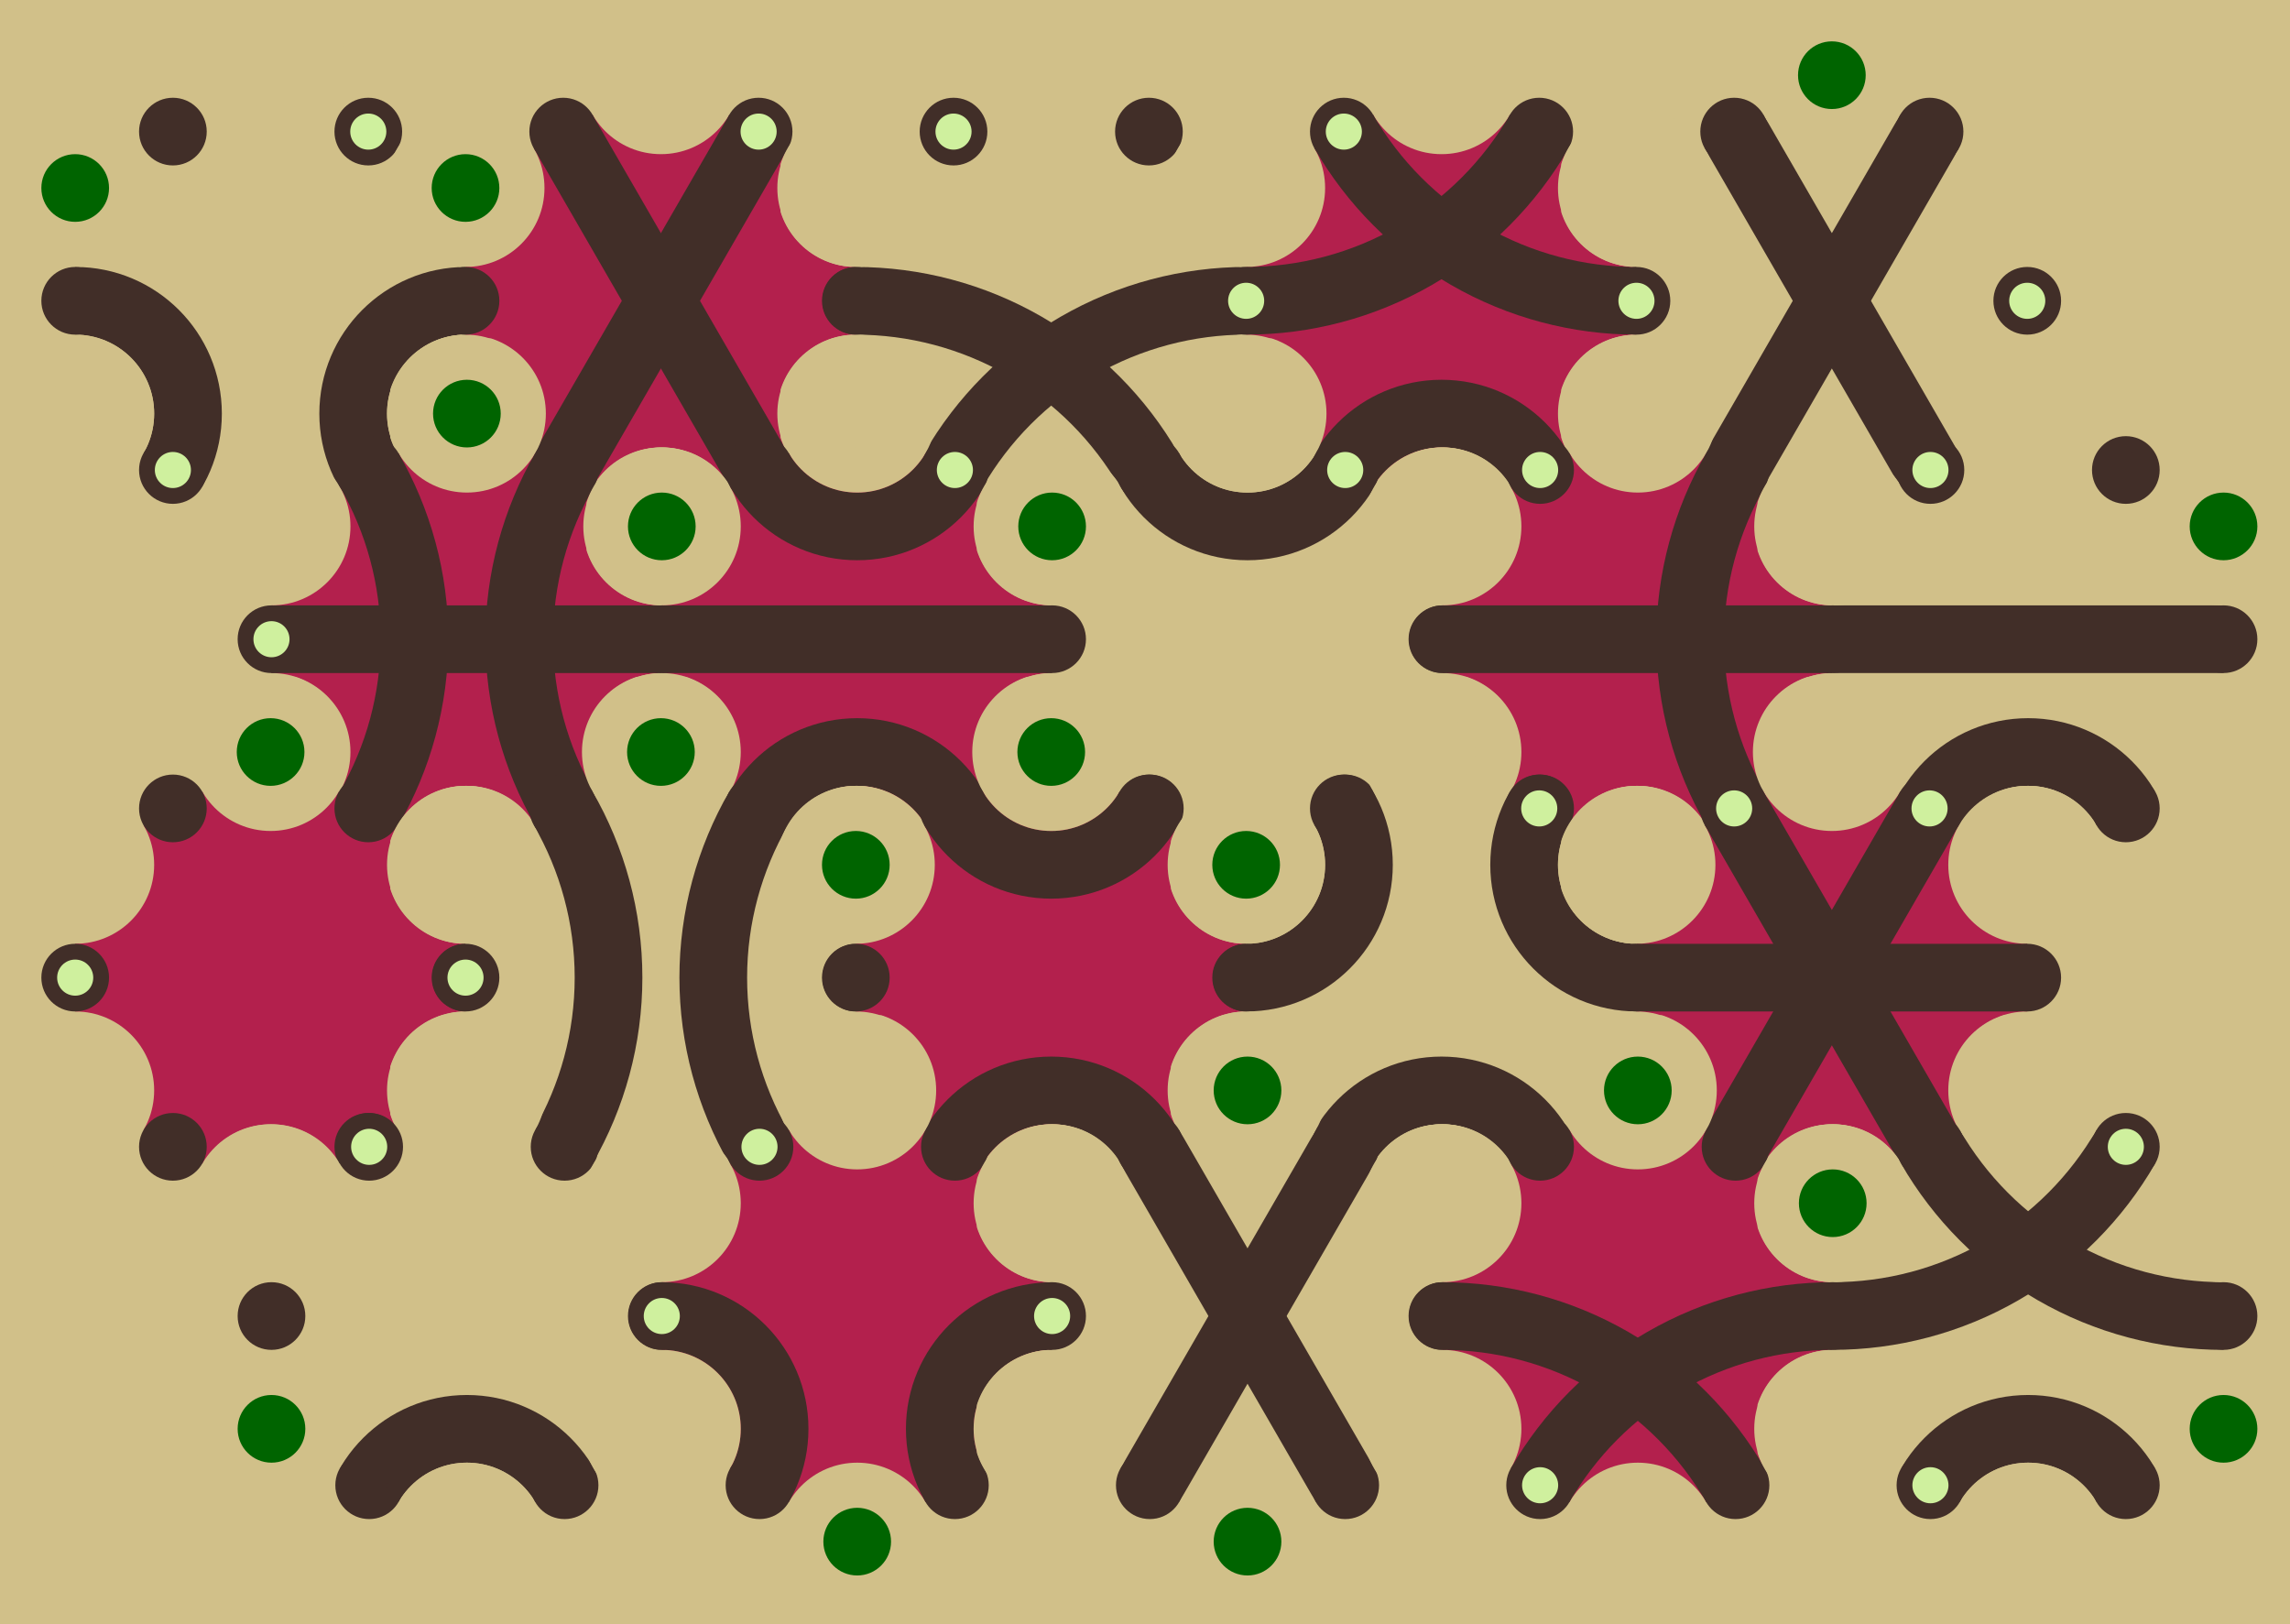 <svg xmlns='http://www.w3.org/2000/svg' width='1015' height='720'><rect width='100%' height='100%' fill='#d1c089'/><g transform='translate(0,0)'><g transform='rotate(0 120 133)'><svg fill='none' stroke='none'><defs><clipPath id='hex-0-0'><polygon points='206.54,183.33 119.94,233.33 33.33,183.33 33.33,83.33 119.94,33.33 206.54,83.33'/></clipPath></defs><polygon points='206.54,183.33 119.94,233.33 33.33,183.33 33.33,83.33 119.94,33.33 206.54,83.33' fill='#d1c089'/><circle r='133.335' cx='119.935' cy='133.335' fill='#d1c089' clip-path='url(#hex-0-0)'/><g stroke='#412e28' stroke-width='30' clip-path='url(#hex-0-0)'><g><circle cx='206.54' cy='183.33' stroke='#412e28' r='50' fill='none'/></g><g><circle cx='33.33' cy='183.33' stroke='#412e28' r='50' fill='none'/></g></g><circle cx='206.54' cy='183.33' r='35' fill='#d1c089'/><circle cx='206.54' cy='183.33' r='15' fill='#006400'/><circle cx='119.94' cy='233.33' r='35' fill='#d1c089'/><circle cx='119.94' cy='233.33' r='15' fill='#d1c089'/><circle cx='33.33' cy='183.33' r='35' fill='#d1c089'/><circle cx='33.33' cy='183.33' r='15' fill='#d1c089'/><circle cx='33.33' cy='83.33' r='35' fill='#d1c089'/><circle cx='33.33' cy='83.33' r='15' fill='#006400'/><circle cx='119.94' cy='33.33' r='35' fill='#d1c089'/><circle cx='119.94' cy='33.33' r='15' fill='#d1c089'/><circle cx='206.54' cy='83.33' r='35' fill='#d1c089'/><circle cx='206.54' cy='83.33' r='15' fill='#d1c089'/><circle cx='163.24' cy='208.33' r='15' fill='#412e28'/><circle cx='163.24' cy='208.33' r='8' fill='#412e28'/><circle cx='76.63' cy='208.33' r='15' fill='#412e28'/><circle cx='76.63' cy='208.33' r='8' fill='#cff09e'/><circle cx='33.33' cy='133.33' r='15' fill='#412e28'/><circle cx='33.33' cy='133.33' r='8' fill='#412e28'/><circle cx='76.63' cy='58.33' r='15' fill='#412e28'/><circle cx='76.63' cy='58.33' r='8' fill='#412e28'/><circle cx='163.24' cy='58.33' r='15' fill='#412e28'/><circle cx='163.24' cy='58.33' r='8' fill='#cff09e'/><circle cx='206.54' cy='133.33' r='15' fill='#412e28'/><circle cx='206.54' cy='133.33' r='8' fill='#412e28'/></svg></g></g><g transform='translate(173,0)'><g transform='rotate(0 120 133)'><svg fill='none' stroke='none'><defs><clipPath id='hex-0-1'><polygon points='206.54,183.33 119.94,233.33 33.33,183.33 33.33,83.33 119.94,33.33 206.54,83.33'/></clipPath></defs><polygon points='206.54,183.33 119.94,233.33 33.33,183.33 33.33,83.33 119.94,33.33 206.54,83.33' fill='#d1c089'/><circle r='133.335' cx='119.935' cy='133.335' fill='#b3204d' clip-path='url(#hex-0-1)'/><g stroke='#412e28' stroke-width='30' clip-path='url(#hex-0-1)'><line x1='163.24' y1='208.33' x2='76.63' y2='58.33'/><line x1='76.63' y1='208.33' x2='163.24' y2='58.33'/></g><circle cx='206.54' cy='183.33' r='35' fill='#d1c089'/><circle cx='206.54' cy='183.33' r='15' fill='#d1c089'/><circle cx='119.94' cy='233.33' r='35' fill='#d1c089'/><circle cx='119.94' cy='233.33' r='15' fill='#d1c089'/><circle cx='33.33' cy='183.33' r='35' fill='#d1c089'/><circle cx='33.33' cy='183.33' r='15' fill='#006400'/><circle cx='33.33' cy='83.33' r='35' fill='#d1c089'/><circle cx='33.33' cy='83.33' r='15' fill='#006400'/><circle cx='119.94' cy='33.33' r='35' fill='#d1c089'/><circle cx='119.94' cy='33.33' r='15' fill='#d1c089'/><circle cx='206.54' cy='83.33' r='35' fill='#d1c089'/><circle cx='206.54' cy='83.33' r='15' fill='#d1c089'/><circle cx='163.24' cy='208.33' r='15' fill='#412e28'/><circle cx='163.24' cy='208.33' r='8' fill='#cff09e'/><circle cx='76.63' cy='208.33' r='15' fill='#412e28'/><circle cx='76.63' cy='208.33' r='8' fill='#412e28'/><circle cx='33.33' cy='133.33' r='15' fill='#412e28'/><circle cx='33.33' cy='133.33' r='8' fill='#412e28'/><circle cx='76.63' cy='58.33' r='15' fill='#412e28'/><circle cx='76.63' cy='58.33' r='8' fill='#412e28'/><circle cx='163.24' cy='58.33' r='15' fill='#412e28'/><circle cx='163.24' cy='58.33' r='8' fill='#cff09e'/><circle cx='206.54' cy='133.33' r='15' fill='#412e28'/><circle cx='206.54' cy='133.33' r='8' fill='#412e28'/></svg></g></g><g transform='translate(346,0)'><g transform='rotate(0 120 133)'><svg fill='none' stroke='none'><defs><clipPath id='hex-0-2'><polygon points='206.54,183.33 119.94,233.33 33.33,183.33 33.33,83.33 119.94,33.33 206.54,83.33'/></clipPath></defs><polygon points='206.54,183.33 119.94,233.33 33.33,183.33 33.33,83.33 119.94,33.33 206.54,83.33' fill='#d1c089'/><circle r='133.335' cx='119.935' cy='133.335' fill='#d1c089' clip-path='url(#hex-0-2)'/><g stroke='#412e28' stroke-width='30' clip-path='url(#hex-0-2)'><g><circle cx='33.33' cy='283.34' stroke='#412e28' r='150' fill='none'/></g><g><circle cx='206.54' cy='283.32' stroke='#412e28' r='150' fill='none'/></g></g><circle cx='206.54' cy='183.33' r='35' fill='#d1c089'/><circle cx='206.54' cy='183.33' r='15' fill='#d1c089'/><circle cx='119.94' cy='233.33' r='35' fill='#d1c089'/><circle cx='119.94' cy='233.33' r='15' fill='#d1c089'/><circle cx='33.33' cy='183.33' r='35' fill='#d1c089'/><circle cx='33.33' cy='183.33' r='15' fill='#006400'/><circle cx='33.33' cy='83.33' r='35' fill='#d1c089'/><circle cx='33.33' cy='83.33' r='15' fill='#d1c089'/><circle cx='119.94' cy='33.33' r='35' fill='#d1c089'/><circle cx='119.94' cy='33.33' r='15' fill='#d1c089'/><circle cx='206.54' cy='83.33' r='35' fill='#d1c089'/><circle cx='206.54' cy='83.33' r='15' fill='#006400'/><circle cx='163.24' cy='208.33' r='15' fill='#412e28'/><circle cx='163.24' cy='208.33' r='8' fill='#cff09e'/><circle cx='76.63' cy='208.33' r='15' fill='#412e28'/><circle cx='76.63' cy='208.33' r='8' fill='#412e28'/><circle cx='33.33' cy='133.33' r='15' fill='#412e28'/><circle cx='33.33' cy='133.33' r='8' fill='#412e28'/><circle cx='76.63' cy='58.33' r='15' fill='#412e28'/><circle cx='76.63' cy='58.33' r='8' fill='#cff09e'/><circle cx='163.24' cy='58.33' r='15' fill='#412e28'/><circle cx='163.24' cy='58.33' r='8' fill='#412e28'/><circle cx='206.54' cy='133.33' r='15' fill='#412e28'/><circle cx='206.54' cy='133.33' r='8' fill='#412e28'/></svg></g></g><g transform='translate(519,0)'><g transform='rotate(0 120 133)'><svg fill='none' stroke='none'><defs><clipPath id='hex-0-3'><polygon points='206.54,183.33 119.94,233.33 33.33,183.33 33.33,83.33 119.94,33.33 206.54,83.33'/></clipPath></defs><polygon points='206.54,183.33 119.94,233.33 33.33,183.33 33.33,83.33 119.94,33.33 206.54,83.33' fill='#d1c089'/><circle r='133.335' cx='119.935' cy='133.335' fill='#b3204d' clip-path='url(#hex-0-3)'/><g stroke='#412e28' stroke-width='30' clip-path='url(#hex-0-3)'><g><circle cx='119.94' cy='233.33' stroke='#412e28' r='50' fill='none'/></g><g><circle cx='33.33' cy='-16.68' stroke='#412e28' r='150' fill='none'/></g><g><circle cx='206.54' cy='-16.66' stroke='#412e28' r='150' fill='none'/></g></g><circle cx='206.54' cy='183.33' r='35' fill='#d1c089'/><circle cx='206.54' cy='183.33' r='15' fill='#d1c089'/><circle cx='119.94' cy='233.33' r='35' fill='#d1c089'/><circle cx='119.94' cy='233.33' r='15' fill='#006400'/><circle cx='33.33' cy='183.33' r='35' fill='#d1c089'/><circle cx='33.33' cy='183.33' r='15' fill='#d1c089'/><circle cx='33.33' cy='83.33' r='35' fill='#d1c089'/><circle cx='33.33' cy='83.33' r='15' fill='#d1c089'/><circle cx='119.94' cy='33.33' r='35' fill='#d1c089'/><circle cx='119.94' cy='33.33' r='15' fill='#d1c089'/><circle cx='206.54' cy='83.33' r='35' fill='#d1c089'/><circle cx='206.54' cy='83.33' r='15' fill='#006400'/><circle cx='163.24' cy='208.33' r='15' fill='#412e28'/><circle cx='163.24' cy='208.33' r='8' fill='#412e28'/><circle cx='76.63' cy='208.33' r='15' fill='#412e28'/><circle cx='76.63' cy='208.33' r='8' fill='#412e28'/><circle cx='33.33' cy='133.33' r='15' fill='#412e28'/><circle cx='33.33' cy='133.33' r='8' fill='#cff09e'/><circle cx='76.63' cy='58.33' r='15' fill='#412e28'/><circle cx='76.63' cy='58.33' r='8' fill='#cff09e'/><circle cx='163.24' cy='58.33' r='15' fill='#412e28'/><circle cx='163.24' cy='58.33' r='8' fill='#412e28'/><circle cx='206.54' cy='133.33' r='15' fill='#412e28'/><circle cx='206.54' cy='133.33' r='8' fill='#412e28'/></svg></g></g><g transform='translate(692,0)'><g transform='rotate(0 120 133)'><svg fill='none' stroke='none'><defs><clipPath id='hex-0-4'><polygon points='206.54,183.33 119.94,233.33 33.33,183.33 33.33,83.33 119.94,33.33 206.54,83.33'/></clipPath></defs><polygon points='206.54,183.33 119.94,233.33 33.33,183.33 33.33,83.33 119.94,33.33 206.54,83.33' fill='#d1c089'/><circle r='133.335' cx='119.935' cy='133.335' fill='#d1c089' clip-path='url(#hex-0-4)'/><g stroke='#412e28' stroke-width='30' clip-path='url(#hex-0-4)'><line x1='163.24' y1='208.33' x2='76.63' y2='58.33'/><line x1='76.63' y1='208.33' x2='163.24' y2='58.33'/></g><circle cx='206.54' cy='183.33' r='35' fill='#d1c089'/><circle cx='206.54' cy='183.33' r='15' fill='#d1c089'/><circle cx='119.94' cy='233.33' r='35' fill='#d1c089'/><circle cx='119.94' cy='233.33' r='15' fill='#006400'/><circle cx='33.33' cy='183.33' r='35' fill='#d1c089'/><circle cx='33.33' cy='183.33' r='15' fill='#d1c089'/><circle cx='33.33' cy='83.33' r='35' fill='#d1c089'/><circle cx='33.33' cy='83.33' r='15' fill='#d1c089'/><circle cx='119.94' cy='33.33' r='35' fill='#d1c089'/><circle cx='119.94' cy='33.33' r='15' fill='#006400'/><circle cx='206.54' cy='83.33' r='35' fill='#d1c089'/><circle cx='206.54' cy='83.33' r='15' fill='#d1c089'/><circle cx='163.24' cy='208.33' r='15' fill='#412e28'/><circle cx='163.24' cy='208.33' r='8' fill='#412e28'/><circle cx='76.63' cy='208.33' r='15' fill='#412e28'/><circle cx='76.63' cy='208.33' r='8' fill='#412e28'/><circle cx='33.33' cy='133.33' r='15' fill='#412e28'/><circle cx='33.33' cy='133.33' r='8' fill='#cff09e'/><circle cx='76.63' cy='58.33' r='15' fill='#412e28'/><circle cx='76.63' cy='58.33' r='8' fill='#412e28'/><circle cx='163.24' cy='58.33' r='15' fill='#412e28'/><circle cx='163.24' cy='58.33' r='8' fill='#412e28'/><circle cx='206.54' cy='133.33' r='15' fill='#412e28'/><circle cx='206.54' cy='133.33' r='8' fill='#cff09e'/></svg></g></g><g transform='translate(87,150)'><g transform='rotate(0 120 133)'><svg fill='none' stroke='none'><defs><clipPath id='hex-1-0'><polygon points='206.54,183.33 119.94,233.33 33.33,183.33 33.33,83.33 119.94,33.33 206.54,83.33'/></clipPath></defs><polygon points='206.54,183.33 119.94,233.33 33.33,183.33 33.33,83.33 119.94,33.33 206.54,83.33' fill='#d1c089'/><circle r='133.335' cx='119.935' cy='133.335' fill='#b3204d' clip-path='url(#hex-1-0)'/><g stroke='#412e28' stroke-width='30' clip-path='url(#hex-1-0)'><g><circle cx='293.14' cy='133.33' stroke='#412e28' r='150' fill='none'/></g><g><circle cx='-53.28' cy='133.33' stroke='#412e28' r='150' fill='none'/></g><line x1='33.33' y1='133.33' x2='206.54' y2='133.33'/></g><circle cx='206.54' cy='183.33' r='35' fill='#d1c089'/><circle cx='206.54' cy='183.33' r='15' fill='#006400'/><circle cx='119.94' cy='233.33' r='35' fill='#d1c089'/><circle cx='119.94' cy='233.33' r='15' fill='#d1c089'/><circle cx='33.33' cy='183.33' r='35' fill='#d1c089'/><circle cx='33.33' cy='183.33' r='15' fill='#d1c089'/><circle cx='33.33' cy='83.33' r='35' fill='#d1c089'/><circle cx='33.33' cy='83.33' r='15' fill='#d1c089'/><circle cx='119.94' cy='33.33' r='35' fill='#d1c089'/><circle cx='119.94' cy='33.33' r='15' fill='#006400'/><circle cx='206.54' cy='83.33' r='35' fill='#d1c089'/><circle cx='206.54' cy='83.33' r='15' fill='#d1c089'/><circle cx='163.24' cy='208.33' r='15' fill='#412e28'/><circle cx='163.24' cy='208.33' r='8' fill='#412e28'/><circle cx='76.63' cy='208.33' r='15' fill='#412e28'/><circle cx='76.63' cy='208.33' r='8' fill='#cff09e'/><circle cx='33.33' cy='133.33' r='15' fill='#412e28'/><circle cx='33.33' cy='133.33' r='8' fill='#cff09e'/><circle cx='76.63' cy='58.33' r='15' fill='#412e28'/><circle cx='76.63' cy='58.33' r='8' fill='#412e28'/><circle cx='163.24' cy='58.33' r='15' fill='#412e28'/><circle cx='163.24' cy='58.33' r='8' fill='#412e28'/><circle cx='206.54' cy='133.33' r='15' fill='#412e28'/><circle cx='206.54' cy='133.33' r='8' fill='#cff09e'/></svg></g></g><g transform='translate(260,150)'><g transform='rotate(0 120 133)'><svg fill='none' stroke='none'><defs><clipPath id='hex-1-1'><polygon points='206.54,183.33 119.94,233.33 33.33,183.33 33.33,83.33 119.94,33.33 206.54,83.33'/></clipPath></defs><polygon points='206.54,183.33 119.94,233.33 33.33,183.33 33.33,83.33 119.94,33.33 206.54,83.33' fill='#d1c089'/><circle r='133.335' cx='119.935' cy='133.335' fill='#b3204d' clip-path='url(#hex-1-1)'/><g stroke='#412e28' stroke-width='30' clip-path='url(#hex-1-1)'><g><circle cx='119.94' cy='233.33' stroke='#412e28' r='50' fill='none'/></g><line x1='33.33' y1='133.33' x2='206.54' y2='133.33'/><g><circle cx='119.94' cy='33.33' stroke='#412e28' r='50' fill='none'/></g></g><circle cx='206.54' cy='183.33' r='35' fill='#d1c089'/><circle cx='206.54' cy='183.33' r='15' fill='#006400'/><circle cx='119.94' cy='233.33' r='35' fill='#d1c089'/><circle cx='119.94' cy='233.33' r='15' fill='#d1c089'/><circle cx='33.33' cy='183.33' r='35' fill='#d1c089'/><circle cx='33.33' cy='183.33' r='15' fill='#d1c089'/><circle cx='33.33' cy='83.33' r='35' fill='#d1c089'/><circle cx='33.33' cy='83.33' r='15' fill='#006400'/><circle cx='119.94' cy='33.33' r='35' fill='#d1c089'/><circle cx='119.94' cy='33.33' r='15' fill='#d1c089'/><circle cx='206.54' cy='83.33' r='35' fill='#d1c089'/><circle cx='206.54' cy='83.33' r='15' fill='#d1c089'/><circle cx='163.24' cy='208.33' r='15' fill='#412e28'/><circle cx='163.24' cy='208.33' r='8' fill='#412e28'/><circle cx='76.63' cy='208.33' r='15' fill='#412e28'/><circle cx='76.63' cy='208.33' r='8' fill='#cff09e'/><circle cx='33.33' cy='133.33' r='15' fill='#412e28'/><circle cx='33.33' cy='133.33' r='8' fill='#412e28'/><circle cx='76.63' cy='58.33' r='15' fill='#412e28'/><circle cx='76.63' cy='58.33' r='8' fill='#412e28'/><circle cx='163.24' cy='58.33' r='15' fill='#412e28'/><circle cx='163.24' cy='58.33' r='8' fill='#cff09e'/><circle cx='206.54' cy='133.33' r='15' fill='#412e28'/><circle cx='206.54' cy='133.33' r='8' fill='#cff09e'/></svg></g></g><g transform='translate(433,150)'><g transform='rotate(0 120 133)'><svg fill='none' stroke='none'><defs><clipPath id='hex-1-2'><polygon points='206.54,183.33 119.94,233.33 33.33,183.33 33.33,83.33 119.94,33.33 206.54,83.33'/></clipPath></defs><polygon points='206.54,183.33 119.94,233.33 33.33,183.33 33.33,83.33 119.94,33.33 206.54,83.33' fill='#d1c089'/><circle r='133.335' cx='119.935' cy='133.335' fill='#d1c089' clip-path='url(#hex-1-2)'/><g stroke='#412e28' stroke-width='30' clip-path='url(#hex-1-2)'><g><circle cx='119.94' cy='33.33' stroke='#412e28' r='50' fill='none'/></g></g><circle cx='206.54' cy='183.33' r='35' fill='#d1c089'/><circle cx='206.54' cy='183.33' r='15' fill='#d1c089'/><circle cx='119.94' cy='233.33' r='35' fill='#d1c089'/><circle cx='119.94' cy='233.33' r='15' fill='#d1c089'/><circle cx='33.33' cy='183.33' r='35' fill='#d1c089'/><circle cx='33.33' cy='183.33' r='15' fill='#d1c089'/><circle cx='33.33' cy='83.33' r='35' fill='#d1c089'/><circle cx='33.33' cy='83.33' r='15' fill='#006400'/><circle cx='119.94' cy='33.33' r='35' fill='#d1c089'/><circle cx='119.94' cy='33.33' r='15' fill='#d1c089'/><circle cx='206.54' cy='83.33' r='35' fill='#d1c089'/><circle cx='206.54' cy='83.33' r='15' fill='#d1c089'/><circle cx='163.24' cy='208.33' r='15' fill='#412e28'/><circle cx='163.24' cy='208.33' r='8' fill='#cff09e'/><circle cx='76.63' cy='208.33' r='15' fill='#412e28'/><circle cx='76.63' cy='208.33' r='8' fill='#412e28'/><circle cx='33.33' cy='133.33' r='15' fill='#412e28'/><circle cx='33.33' cy='133.33' r='8' fill='#412e28'/><circle cx='76.63' cy='58.33' r='15' fill='#412e28'/><circle cx='76.63' cy='58.33' r='8' fill='#412e28'/><circle cx='163.24' cy='58.33' r='15' fill='#412e28'/><circle cx='163.24' cy='58.33' r='8' fill='#cff09e'/><circle cx='206.54' cy='133.33' r='15' fill='#412e28'/><circle cx='206.54' cy='133.33' r='8' fill='#412e28'/></svg></g></g><g transform='translate(606,150)'><g transform='rotate(0 120 133)'><svg fill='none' stroke='none'><defs><clipPath id='hex-1-3'><polygon points='206.54,183.33 119.94,233.33 33.33,183.33 33.33,83.33 119.94,33.33 206.54,83.33'/></clipPath></defs><polygon points='206.54,183.33 119.94,233.33 33.33,183.33 33.33,83.33 119.94,33.33 206.54,83.33' fill='#d1c089'/><circle r='133.335' cx='119.935' cy='133.335' fill='#b3204d' clip-path='url(#hex-1-3)'/><g stroke='#412e28' stroke-width='30' clip-path='url(#hex-1-3)'><g><circle cx='293.14' cy='133.33' stroke='#412e28' r='150' fill='none'/></g><line x1='33.33' y1='133.33' x2='206.54' y2='133.33'/></g><circle cx='206.54' cy='183.33' r='35' fill='#d1c089'/><circle cx='206.54' cy='183.33' r='15' fill='#d1c089'/><circle cx='119.94' cy='233.33' r='35' fill='#d1c089'/><circle cx='119.94' cy='233.33' r='15' fill='#d1c089'/><circle cx='33.33' cy='183.33' r='35' fill='#d1c089'/><circle cx='33.33' cy='183.33' r='15' fill='#006400'/><circle cx='33.33' cy='83.33' r='35' fill='#d1c089'/><circle cx='33.33' cy='83.33' r='15' fill='#d1c089'/><circle cx='119.94' cy='33.33' r='35' fill='#d1c089'/><circle cx='119.94' cy='33.33' r='15' fill='#d1c089'/><circle cx='206.54' cy='83.33' r='35' fill='#d1c089'/><circle cx='206.54' cy='83.33' r='15' fill='#d1c089'/><circle cx='163.24' cy='208.33' r='15' fill='#412e28'/><circle cx='163.24' cy='208.33' r='8' fill='#cff09e'/><circle cx='76.63' cy='208.33' r='15' fill='#412e28'/><circle cx='76.63' cy='208.33' r='8' fill='#412e28'/><circle cx='33.33' cy='133.33' r='15' fill='#412e28'/><circle cx='33.33' cy='133.33' r='8' fill='#412e28'/><circle cx='76.63' cy='58.33' r='15' fill='#412e28'/><circle cx='76.63' cy='58.33' r='8' fill='#cff09e'/><circle cx='163.24' cy='58.33' r='15' fill='#412e28'/><circle cx='163.24' cy='58.33' r='8' fill='#412e28'/><circle cx='206.54' cy='133.33' r='15' fill='#412e28'/><circle cx='206.54' cy='133.33' r='8' fill='#412e28'/></svg></g></g><g transform='translate(779,150)'><g transform='rotate(0 120 133)'><svg fill='none' stroke='none'><defs><clipPath id='hex-1-4'><polygon points='206.54,183.33 119.94,233.33 33.33,183.33 33.33,83.33 119.94,33.33 206.54,83.33'/></clipPath></defs><polygon points='206.54,183.33 119.94,233.33 33.33,183.33 33.33,83.33 119.94,33.33 206.54,83.33' fill='#d1c089'/><circle r='133.335' cx='119.935' cy='133.335' fill='#d1c089' clip-path='url(#hex-1-4)'/><g stroke='#412e28' stroke-width='30' clip-path='url(#hex-1-4)'><g><circle cx='119.94' cy='233.33' stroke='#412e28' r='50' fill='none'/></g><line x1='33.33' y1='133.33' x2='206.54' y2='133.33'/></g><circle cx='206.54' cy='183.33' r='35' fill='#d1c089'/><circle cx='206.54' cy='183.33' r='15' fill='#d1c089'/><circle cx='119.94' cy='233.33' r='35' fill='#d1c089'/><circle cx='119.94' cy='233.33' r='15' fill='#006400'/><circle cx='33.33' cy='183.33' r='35' fill='#d1c089'/><circle cx='33.33' cy='183.33' r='15' fill='#006400'/><circle cx='33.33' cy='83.33' r='35' fill='#d1c089'/><circle cx='33.33' cy='83.33' r='15' fill='#d1c089'/><circle cx='119.94' cy='33.33' r='35' fill='#d1c089'/><circle cx='119.94' cy='33.33' r='15' fill='#d1c089'/><circle cx='206.54' cy='83.33' r='35' fill='#d1c089'/><circle cx='206.54' cy='83.33' r='15' fill='#006400'/><circle cx='163.24' cy='208.33' r='15' fill='#412e28'/><circle cx='163.24' cy='208.33' r='8' fill='#412e28'/><circle cx='76.63' cy='208.33' r='15' fill='#412e28'/><circle cx='76.63' cy='208.33' r='8' fill='#412e28'/><circle cx='33.33' cy='133.33' r='15' fill='#412e28'/><circle cx='33.33' cy='133.33' r='8' fill='#412e28'/><circle cx='76.63' cy='58.33' r='15' fill='#412e28'/><circle cx='76.63' cy='58.33' r='8' fill='#cff09e'/><circle cx='163.24' cy='58.33' r='15' fill='#412e28'/><circle cx='163.24' cy='58.33' r='8' fill='#412e28'/><circle cx='206.54' cy='133.33' r='15' fill='#412e28'/><circle cx='206.54' cy='133.33' r='8' fill='#412e28'/></svg></g></g><g transform='translate(0,300)'><g transform='rotate(0 120 133)'><svg fill='none' stroke='none'><defs><clipPath id='hex-2-0'><polygon points='206.54,183.33 119.94,233.33 33.33,183.33 33.33,83.33 119.94,33.33 206.54,83.33'/></clipPath></defs><polygon points='206.54,183.33 119.94,233.33 33.33,183.33 33.33,83.33 119.94,33.33 206.54,83.33' fill='#d1c089'/><circle r='133.335' cx='119.935' cy='133.335' fill='#b3204d' clip-path='url(#hex-2-0)'/><circle cx='206.54' cy='183.33' r='35' fill='#d1c089'/><circle cx='206.54' cy='183.33' r='15' fill='#d1c089'/><circle cx='119.94' cy='233.33' r='35' fill='#d1c089'/><circle cx='119.94' cy='233.33' r='15' fill='#006400'/><circle cx='33.33' cy='183.33' r='35' fill='#d1c089'/><circle cx='33.33' cy='183.33' r='15' fill='#d1c089'/><circle cx='33.33' cy='83.33' r='35' fill='#d1c089'/><circle cx='33.33' cy='83.33' r='15' fill='#d1c089'/><circle cx='119.94' cy='33.33' r='35' fill='#d1c089'/><circle cx='119.94' cy='33.33' r='15' fill='#006400'/><circle cx='206.54' cy='83.33' r='35' fill='#d1c089'/><circle cx='206.54' cy='83.33' r='15' fill='#006400'/><circle cx='163.24' cy='208.33' r='15' fill='#412e28'/><circle cx='163.24' cy='208.33' r='8' fill='#412e28'/><circle cx='76.63' cy='208.33' r='15' fill='#412e28'/><circle cx='76.63' cy='208.33' r='8' fill='#412e28'/><circle cx='33.33' cy='133.33' r='15' fill='#412e28'/><circle cx='33.33' cy='133.33' r='8' fill='#cff09e'/><circle cx='76.63' cy='58.33' r='15' fill='#412e28'/><circle cx='76.63' cy='58.33' r='8' fill='#412e28'/><circle cx='163.24' cy='58.33' r='15' fill='#412e28'/><circle cx='163.24' cy='58.33' r='8' fill='#412e28'/><circle cx='206.54' cy='133.33' r='15' fill='#412e28'/><circle cx='206.54' cy='133.33' r='8' fill='#412e28'/></svg></g></g><g transform='translate(173,300)'><g transform='rotate(0 120 133)'><svg fill='none' stroke='none'><defs><clipPath id='hex-2-1'><polygon points='206.54,183.33 119.94,233.33 33.33,183.33 33.33,83.33 119.94,33.33 206.54,83.33'/></clipPath></defs><polygon points='206.54,183.33 119.94,233.33 33.33,183.33 33.33,83.33 119.94,33.33 206.54,83.33' fill='#d1c089'/><circle r='133.335' cx='119.935' cy='133.335' fill='#d1c089' clip-path='url(#hex-2-1)'/><g stroke='#412e28' stroke-width='30' clip-path='url(#hex-2-1)'><g><circle cx='293.14' cy='133.33' stroke='#412e28' r='150' fill='none'/></g><g><circle cx='-53.28' cy='133.33' stroke='#412e28' r='150' fill='none'/></g></g><circle cx='206.54' cy='183.33' r='35' fill='#d1c089'/><circle cx='206.54' cy='183.33' r='15' fill='#006400'/><circle cx='119.94' cy='233.33' r='35' fill='#d1c089'/><circle cx='119.94' cy='233.33' r='15' fill='#006400'/><circle cx='33.33' cy='183.33' r='35' fill='#d1c089'/><circle cx='33.33' cy='183.33' r='15' fill='#d1c089'/><circle cx='33.33' cy='83.33' r='35' fill='#d1c089'/><circle cx='33.33' cy='83.33' r='15' fill='#d1c089'/><circle cx='119.94' cy='33.33' r='35' fill='#d1c089'/><circle cx='119.94' cy='33.33' r='15' fill='#006400'/><circle cx='206.54' cy='83.33' r='35' fill='#d1c089'/><circle cx='206.54' cy='83.33' r='15' fill='#d1c089'/><circle cx='163.24' cy='208.33' r='15' fill='#412e28'/><circle cx='163.24' cy='208.33' r='8' fill='#412e28'/><circle cx='76.63' cy='208.33' r='15' fill='#412e28'/><circle cx='76.63' cy='208.33' r='8' fill='#412e28'/><circle cx='33.33' cy='133.33' r='15' fill='#412e28'/><circle cx='33.33' cy='133.33' r='8' fill='#cff09e'/><circle cx='76.63' cy='58.33' r='15' fill='#412e28'/><circle cx='76.63' cy='58.33' r='8' fill='#412e28'/><circle cx='163.24' cy='58.33' r='15' fill='#412e28'/><circle cx='163.24' cy='58.33' r='8' fill='#412e28'/><circle cx='206.54' cy='133.33' r='15' fill='#412e28'/><circle cx='206.54' cy='133.33' r='8' fill='#cff09e'/></svg></g></g><g transform='translate(346,300)'><g transform='rotate(0 120 133)'><svg fill='none' stroke='none'><defs><clipPath id='hex-2-2'><polygon points='206.54,183.33 119.94,233.33 33.33,183.33 33.33,83.33 119.94,33.33 206.54,83.33'/></clipPath></defs><polygon points='206.54,183.33 119.94,233.33 33.33,183.33 33.33,83.33 119.94,33.33 206.54,83.33' fill='#d1c089'/><circle r='133.335' cx='119.935' cy='133.335' fill='#b3204d' clip-path='url(#hex-2-2)'/><g stroke='#412e28' stroke-width='30' clip-path='url(#hex-2-2)'><g><circle cx='119.94' cy='233.33' stroke='#412e28' r='50' fill='none'/></g><g><circle cx='119.94' cy='33.33' stroke='#412e28' r='50' fill='none'/></g></g><circle cx='206.54' cy='183.33' r='35' fill='#d1c089'/><circle cx='206.54' cy='183.33' r='15' fill='#006400'/><circle cx='119.94' cy='233.33' r='35' fill='#d1c089'/><circle cx='119.94' cy='233.33' r='15' fill='#d1c089'/><circle cx='33.33' cy='183.33' r='35' fill='#d1c089'/><circle cx='33.33' cy='183.33' r='15' fill='#d1c089'/><circle cx='33.33' cy='83.33' r='35' fill='#d1c089'/><circle cx='33.33' cy='83.33' r='15' fill='#006400'/><circle cx='119.94' cy='33.33' r='35' fill='#d1c089'/><circle cx='119.94' cy='33.33' r='15' fill='#006400'/><circle cx='206.54' cy='83.33' r='35' fill='#d1c089'/><circle cx='206.54' cy='83.33' r='15' fill='#d1c089'/><circle cx='163.24' cy='208.33' r='15' fill='#412e28'/><circle cx='163.24' cy='208.33' r='8' fill='#412e28'/><circle cx='76.63' cy='208.33' r='15' fill='#412e28'/><circle cx='76.63' cy='208.33' r='8' fill='#cff09e'/><circle cx='33.33' cy='133.33' r='15' fill='#412e28'/><circle cx='33.33' cy='133.33' r='8' fill='#412e28'/><circle cx='76.63' cy='58.33' r='15' fill='#412e28'/><circle cx='76.63' cy='58.33' r='8' fill='#412e28'/><circle cx='163.24' cy='58.33' r='15' fill='#412e28'/><circle cx='163.24' cy='58.33' r='8' fill='#412e28'/><circle cx='206.54' cy='133.33' r='15' fill='#412e28'/><circle cx='206.54' cy='133.33' r='8' fill='#cff09e'/></svg></g></g><g transform='translate(519,300)'><g transform='rotate(0 120 133)'><svg fill='none' stroke='none'><defs><clipPath id='hex-2-3'><polygon points='206.54,183.33 119.94,233.33 33.33,183.33 33.33,83.33 119.94,33.33 206.54,83.33'/></clipPath></defs><polygon points='206.54,183.33 119.94,233.33 33.33,183.33 33.33,83.33 119.94,33.33 206.54,83.33' fill='#d1c089'/><circle r='133.335' cx='119.935' cy='133.335' fill='#d1c089' clip-path='url(#hex-2-3)'/><g stroke='#412e28' stroke-width='30' clip-path='url(#hex-2-3)'><g><circle cx='119.94' cy='233.33' stroke='#412e28' r='50' fill='none'/></g><g><circle cx='33.33' cy='83.33' stroke='#412e28' r='50' fill='none'/></g><g><circle cx='206.54' cy='83.33' stroke='#412e28' r='50' fill='none'/></g></g><circle cx='206.54' cy='183.33' r='35' fill='#d1c089'/><circle cx='206.54' cy='183.33' r='15' fill='#d1c089'/><circle cx='119.94' cy='233.33' r='35' fill='#d1c089'/><circle cx='119.94' cy='233.33' r='15' fill='#d1c089'/><circle cx='33.33' cy='183.33' r='35' fill='#d1c089'/><circle cx='33.33' cy='183.33' r='15' fill='#d1c089'/><circle cx='33.33' cy='83.33' r='35' fill='#d1c089'/><circle cx='33.33' cy='83.33' r='15' fill='#006400'/><circle cx='119.94' cy='33.33' r='35' fill='#d1c089'/><circle cx='119.94' cy='33.33' r='15' fill='#d1c089'/><circle cx='206.54' cy='83.33' r='35' fill='#d1c089'/><circle cx='206.54' cy='83.33' r='15' fill='#d1c089'/><circle cx='163.24' cy='208.33' r='15' fill='#412e28'/><circle cx='163.24' cy='208.33' r='8' fill='#cff09e'/><circle cx='76.63' cy='208.33' r='15' fill='#412e28'/><circle cx='76.63' cy='208.33' r='8' fill='#cff09e'/><circle cx='33.33' cy='133.33' r='15' fill='#412e28'/><circle cx='33.33' cy='133.33' r='8' fill='#412e28'/><circle cx='76.63' cy='58.33' r='15' fill='#412e28'/><circle cx='76.63' cy='58.33' r='8' fill='#412e28'/><circle cx='163.24' cy='58.33' r='15' fill='#412e28'/><circle cx='163.24' cy='58.33' r='8' fill='#cff09e'/><circle cx='206.54' cy='133.33' r='15' fill='#412e28'/><circle cx='206.54' cy='133.33' r='8' fill='#412e28'/></svg></g></g><g transform='translate(692,300)'><g transform='rotate(0 120 133)'><svg fill='none' stroke='none'><defs><clipPath id='hex-2-4'><polygon points='206.54,183.33 119.94,233.33 33.33,183.33 33.33,83.33 119.94,33.33 206.54,83.33'/></clipPath></defs><polygon points='206.54,183.33 119.94,233.33 33.33,183.33 33.33,83.33 119.94,33.33 206.54,83.33' fill='#d1c089'/><circle r='133.335' cx='119.935' cy='133.335' fill='#b3204d' clip-path='url(#hex-2-4)'/><g stroke='#412e28' stroke-width='30' clip-path='url(#hex-2-4)'><line x1='163.24' y1='208.33' x2='76.63' y2='58.33'/><line x1='76.63' y1='208.33' x2='163.24' y2='58.33'/><line x1='33.33' y1='133.33' x2='206.54' y2='133.33'/></g><circle cx='206.54' cy='183.33' r='35' fill='#d1c089'/><circle cx='206.54' cy='183.33' r='15' fill='#d1c089'/><circle cx='119.94' cy='233.33' r='35' fill='#d1c089'/><circle cx='119.94' cy='233.33' r='15' fill='#d1c089'/><circle cx='33.33' cy='183.33' r='35' fill='#d1c089'/><circle cx='33.33' cy='183.33' r='15' fill='#006400'/><circle cx='33.33' cy='83.33' r='35' fill='#d1c089'/><circle cx='33.33' cy='83.33' r='15' fill='#d1c089'/><circle cx='119.94' cy='33.33' r='35' fill='#d1c089'/><circle cx='119.94' cy='33.33' r='15' fill='#d1c089'/><circle cx='206.54' cy='83.33' r='35' fill='#d1c089'/><circle cx='206.54' cy='83.33' r='15' fill='#d1c089'/><circle cx='163.24' cy='208.33' r='15' fill='#412e28'/><circle cx='163.24' cy='208.33' r='8' fill='#cff09e'/><circle cx='76.63' cy='208.33' r='15' fill='#412e28'/><circle cx='76.63' cy='208.33' r='8' fill='#412e28'/><circle cx='33.33' cy='133.33' r='15' fill='#412e28'/><circle cx='33.33' cy='133.33' r='8' fill='#412e28'/><circle cx='76.63' cy='58.33' r='15' fill='#412e28'/><circle cx='76.63' cy='58.33' r='8' fill='#cff09e'/><circle cx='163.24' cy='58.33' r='15' fill='#412e28'/><circle cx='163.24' cy='58.33' r='8' fill='#cff09e'/><circle cx='206.54' cy='133.33' r='15' fill='#412e28'/><circle cx='206.54' cy='133.33' r='8' fill='#412e28'/></svg></g></g><g transform='translate(87,450)'><g transform='rotate(0 120 133)'><svg fill='none' stroke='none'><defs><clipPath id='hex-3-0'><polygon points='206.54,183.33 119.94,233.33 33.33,183.33 33.33,83.33 119.94,33.33 206.54,83.33'/></clipPath></defs><polygon points='206.54,183.33 119.94,233.33 33.33,183.33 33.33,83.33 119.94,33.33 206.54,83.33' fill='#d1c089'/><circle r='133.335' cx='119.935' cy='133.335' fill='#d1c089' clip-path='url(#hex-3-0)'/><g stroke='#412e28' stroke-width='30' clip-path='url(#hex-3-0)'><g><circle cx='119.94' cy='233.33' stroke='#412e28' r='50' fill='none'/></g></g><circle cx='206.54' cy='183.33' r='35' fill='#d1c089'/><circle cx='206.54' cy='183.33' r='15' fill='#d1c089'/><circle cx='119.94' cy='233.33' r='35' fill='#d1c089'/><circle cx='119.94' cy='233.33' r='15' fill='#d1c089'/><circle cx='33.33' cy='183.33' r='35' fill='#d1c089'/><circle cx='33.33' cy='183.33' r='15' fill='#006400'/><circle cx='33.33' cy='83.33' r='35' fill='#d1c089'/><circle cx='33.33' cy='83.33' r='15' fill='#d1c089'/><circle cx='119.94' cy='33.33' r='35' fill='#d1c089'/><circle cx='119.94' cy='33.33' r='15' fill='#d1c089'/><circle cx='206.54' cy='83.33' r='35' fill='#d1c089'/><circle cx='206.54' cy='83.33' r='15' fill='#006400'/><circle cx='163.24' cy='208.33' r='15' fill='#412e28'/><circle cx='163.24' cy='208.33' r='8' fill='#412e28'/><circle cx='76.63' cy='208.33' r='15' fill='#412e28'/><circle cx='76.63' cy='208.33' r='8' fill='#412e28'/><circle cx='33.33' cy='133.33' r='15' fill='#412e28'/><circle cx='33.33' cy='133.33' r='8' fill='#412e28'/><circle cx='76.63' cy='58.33' r='15' fill='#412e28'/><circle cx='76.63' cy='58.33' r='8' fill='#cff09e'/><circle cx='163.24' cy='58.33' r='15' fill='#412e28'/><circle cx='163.24' cy='58.33' r='8' fill='#412e28'/><circle cx='206.54' cy='133.33' r='15' fill='#412e28'/><circle cx='206.54' cy='133.33' r='8' fill='#412e28'/></svg></g></g><g transform='translate(260,450)'><g transform='rotate(0 120 133)'><svg fill='none' stroke='none'><defs><clipPath id='hex-3-1'><polygon points='206.54,183.33 119.94,233.33 33.33,183.33 33.33,83.33 119.94,33.33 206.54,83.33'/></clipPath></defs><polygon points='206.54,183.33 119.94,233.33 33.33,183.33 33.33,83.33 119.94,33.33 206.54,83.33' fill='#d1c089'/><circle r='133.335' cx='119.935' cy='133.335' fill='#b3204d' clip-path='url(#hex-3-1)'/><g stroke='#412e28' stroke-width='30' clip-path='url(#hex-3-1)'><g><circle cx='206.54' cy='183.33' stroke='#412e28' r='50' fill='none'/></g><g><circle cx='33.33' cy='183.33' stroke='#412e28' r='50' fill='none'/></g></g><circle cx='206.54' cy='183.33' r='35' fill='#d1c089'/><circle cx='206.54' cy='183.33' r='15' fill='#d1c089'/><circle cx='119.94' cy='233.33' r='35' fill='#d1c089'/><circle cx='119.94' cy='233.33' r='15' fill='#006400'/><circle cx='33.33' cy='183.33' r='35' fill='#d1c089'/><circle cx='33.33' cy='183.33' r='15' fill='#d1c089'/><circle cx='33.33' cy='83.33' r='35' fill='#d1c089'/><circle cx='33.33' cy='83.33' r='15' fill='#d1c089'/><circle cx='119.94' cy='33.33' r='35' fill='#d1c089'/><circle cx='119.94' cy='33.33' r='15' fill='#d1c089'/><circle cx='206.54' cy='83.33' r='35' fill='#d1c089'/><circle cx='206.54' cy='83.33' r='15' fill='#006400'/><circle cx='163.24' cy='208.33' r='15' fill='#412e28'/><circle cx='163.24' cy='208.33' r='8' fill='#412e28'/><circle cx='76.63' cy='208.33' r='15' fill='#412e28'/><circle cx='76.63' cy='208.33' r='8' fill='#412e28'/><circle cx='33.33' cy='133.33' r='15' fill='#412e28'/><circle cx='33.33' cy='133.33' r='8' fill='#cff09e'/><circle cx='76.63' cy='58.33' r='15' fill='#412e28'/><circle cx='76.63' cy='58.33' r='8' fill='#cff09e'/><circle cx='163.24' cy='58.33' r='15' fill='#412e28'/><circle cx='163.24' cy='58.33' r='8' fill='#412e28'/><circle cx='206.54' cy='133.33' r='15' fill='#412e28'/><circle cx='206.54' cy='133.33' r='8' fill='#412e28'/></svg></g></g><g transform='translate(433,450)'><g transform='rotate(0 120 133)'><svg fill='none' stroke='none'><defs><clipPath id='hex-3-2'><polygon points='206.54,183.33 119.94,233.33 33.33,183.33 33.33,83.33 119.94,33.33 206.54,83.33'/></clipPath></defs><polygon points='206.54,183.33 119.94,233.33 33.33,183.33 33.33,83.33 119.94,33.33 206.54,83.33' fill='#d1c089'/><circle r='133.335' cx='119.935' cy='133.335' fill='#d1c089' clip-path='url(#hex-3-2)'/><g stroke='#412e28' stroke-width='30' clip-path='url(#hex-3-2)'><line x1='163.24' y1='208.33' x2='76.63' y2='58.33'/><line x1='76.63' y1='208.33' x2='163.24' y2='58.33'/></g><circle cx='206.54' cy='183.33' r='35' fill='#d1c089'/><circle cx='206.54' cy='183.33' r='15' fill='#d1c089'/><circle cx='119.94' cy='233.33' r='35' fill='#d1c089'/><circle cx='119.94' cy='233.33' r='15' fill='#006400'/><circle cx='33.33' cy='183.33' r='35' fill='#d1c089'/><circle cx='33.33' cy='183.33' r='15' fill='#d1c089'/><circle cx='33.33' cy='83.33' r='35' fill='#d1c089'/><circle cx='33.33' cy='83.33' r='15' fill='#d1c089'/><circle cx='119.94' cy='33.33' r='35' fill='#d1c089'/><circle cx='119.94' cy='33.33' r='15' fill='#006400'/><circle cx='206.54' cy='83.33' r='35' fill='#d1c089'/><circle cx='206.54' cy='83.33' r='15' fill='#d1c089'/><circle cx='163.24' cy='208.33' r='15' fill='#412e28'/><circle cx='163.24' cy='208.33' r='8' fill='#412e28'/><circle cx='76.63' cy='208.33' r='15' fill='#412e28'/><circle cx='76.63' cy='208.33' r='8' fill='#412e28'/><circle cx='33.33' cy='133.33' r='15' fill='#412e28'/><circle cx='33.33' cy='133.33' r='8' fill='#cff09e'/><circle cx='76.63' cy='58.33' r='15' fill='#412e28'/><circle cx='76.63' cy='58.33' r='8' fill='#412e28'/><circle cx='163.24' cy='58.33' r='15' fill='#412e28'/><circle cx='163.24' cy='58.33' r='8' fill='#412e28'/><circle cx='206.54' cy='133.33' r='15' fill='#412e28'/><circle cx='206.54' cy='133.33' r='8' fill='#cff09e'/></svg></g></g><g transform='translate(606,450)'><g transform='rotate(0 120 133)'><svg fill='none' stroke='none'><defs><clipPath id='hex-3-3'><polygon points='206.54,183.33 119.94,233.33 33.33,183.33 33.33,83.33 119.94,33.33 206.54,83.33'/></clipPath></defs><polygon points='206.54,183.33 119.94,233.33 33.33,183.33 33.33,83.33 119.94,33.33 206.54,83.33' fill='#d1c089'/><circle r='133.335' cx='119.935' cy='133.335' fill='#b3204d' clip-path='url(#hex-3-3)'/><g stroke='#412e28' stroke-width='30' clip-path='url(#hex-3-3)'><g><circle cx='33.33' cy='283.34' stroke='#412e28' r='150' fill='none'/></g><g><circle cx='206.54' cy='283.32' stroke='#412e28' r='150' fill='none'/></g></g><circle cx='206.54' cy='183.33' r='35' fill='#d1c089'/><circle cx='206.54' cy='183.33' r='15' fill='#006400'/><circle cx='119.94' cy='233.33' r='35' fill='#d1c089'/><circle cx='119.94' cy='233.33' r='15' fill='#d1c089'/><circle cx='33.33' cy='183.33' r='35' fill='#d1c089'/><circle cx='33.33' cy='183.33' r='15' fill='#d1c089'/><circle cx='33.33' cy='83.33' r='35' fill='#d1c089'/><circle cx='33.33' cy='83.33' r='15' fill='#d1c089'/><circle cx='119.94' cy='33.33' r='35' fill='#d1c089'/><circle cx='119.94' cy='33.33' r='15' fill='#006400'/><circle cx='206.54' cy='83.33' r='35' fill='#d1c089'/><circle cx='206.54' cy='83.33' r='15' fill='#d1c089'/><circle cx='163.24' cy='208.33' r='15' fill='#412e28'/><circle cx='163.24' cy='208.33' r='8' fill='#412e28'/><circle cx='76.63' cy='208.33' r='15' fill='#412e28'/><circle cx='76.63' cy='208.33' r='8' fill='#cff09e'/><circle cx='33.33' cy='133.33' r='15' fill='#412e28'/><circle cx='33.33' cy='133.33' r='8' fill='#412e28'/><circle cx='76.63' cy='58.33' r='15' fill='#412e28'/><circle cx='76.63' cy='58.33' r='8' fill='#412e28'/><circle cx='163.24' cy='58.33' r='15' fill='#412e28'/><circle cx='163.24' cy='58.33' r='8' fill='#412e28'/><circle cx='206.54' cy='133.33' r='15' fill='#412e28'/><circle cx='206.54' cy='133.33' r='8' fill='#cff09e'/></svg></g></g><g transform='translate(779,450)'><g transform='rotate(0 120 133)'><svg fill='none' stroke='none'><defs><clipPath id='hex-3-4'><polygon points='206.54,183.33 119.94,233.33 33.33,183.33 33.33,83.33 119.94,33.33 206.54,83.33'/></clipPath></defs><polygon points='206.54,183.33 119.94,233.33 33.33,183.33 33.33,83.33 119.94,33.33 206.54,83.33' fill='#d1c089'/><circle r='133.335' cx='119.935' cy='133.335' fill='#d1c089' clip-path='url(#hex-3-4)'/><g stroke='#412e28' stroke-width='30' clip-path='url(#hex-3-4)'><g><circle cx='119.94' cy='233.33' stroke='#412e28' r='50' fill='none'/></g><g><circle cx='33.33' cy='-16.68' stroke='#412e28' r='150' fill='none'/></g><g><circle cx='206.54' cy='-16.66' stroke='#412e28' r='150' fill='none'/></g></g><circle cx='206.54' cy='183.33' r='35' fill='#d1c089'/><circle cx='206.54' cy='183.33' r='15' fill='#006400'/><circle cx='119.94' cy='233.33' r='35' fill='#d1c089'/><circle cx='119.94' cy='233.33' r='15' fill='#d1c089'/><circle cx='33.33' cy='183.33' r='35' fill='#d1c089'/><circle cx='33.33' cy='183.33' r='15' fill='#d1c089'/><circle cx='33.33' cy='83.33' r='35' fill='#d1c089'/><circle cx='33.33' cy='83.33' r='15' fill='#006400'/><circle cx='119.94' cy='33.33' r='35' fill='#d1c089'/><circle cx='119.94' cy='33.33' r='15' fill='#d1c089'/><circle cx='206.54' cy='83.33' r='35' fill='#d1c089'/><circle cx='206.54' cy='83.33' r='15' fill='#d1c089'/><circle cx='163.24' cy='208.33' r='15' fill='#412e28'/><circle cx='163.24' cy='208.33' r='8' fill='#412e28'/><circle cx='76.63' cy='208.33' r='15' fill='#412e28'/><circle cx='76.63' cy='208.33' r='8' fill='#cff09e'/><circle cx='33.33' cy='133.33' r='15' fill='#412e28'/><circle cx='33.33' cy='133.33' r='8' fill='#412e28'/><circle cx='76.63' cy='58.33' r='15' fill='#412e28'/><circle cx='76.63' cy='58.33' r='8' fill='#412e28'/><circle cx='163.24' cy='58.33' r='15' fill='#412e28'/><circle cx='163.24' cy='58.33' r='8' fill='#cff09e'/><circle cx='206.54' cy='133.33' r='15' fill='#412e28'/><circle cx='206.54' cy='133.33' r='8' fill='#412e28'/></svg></g></g></svg>